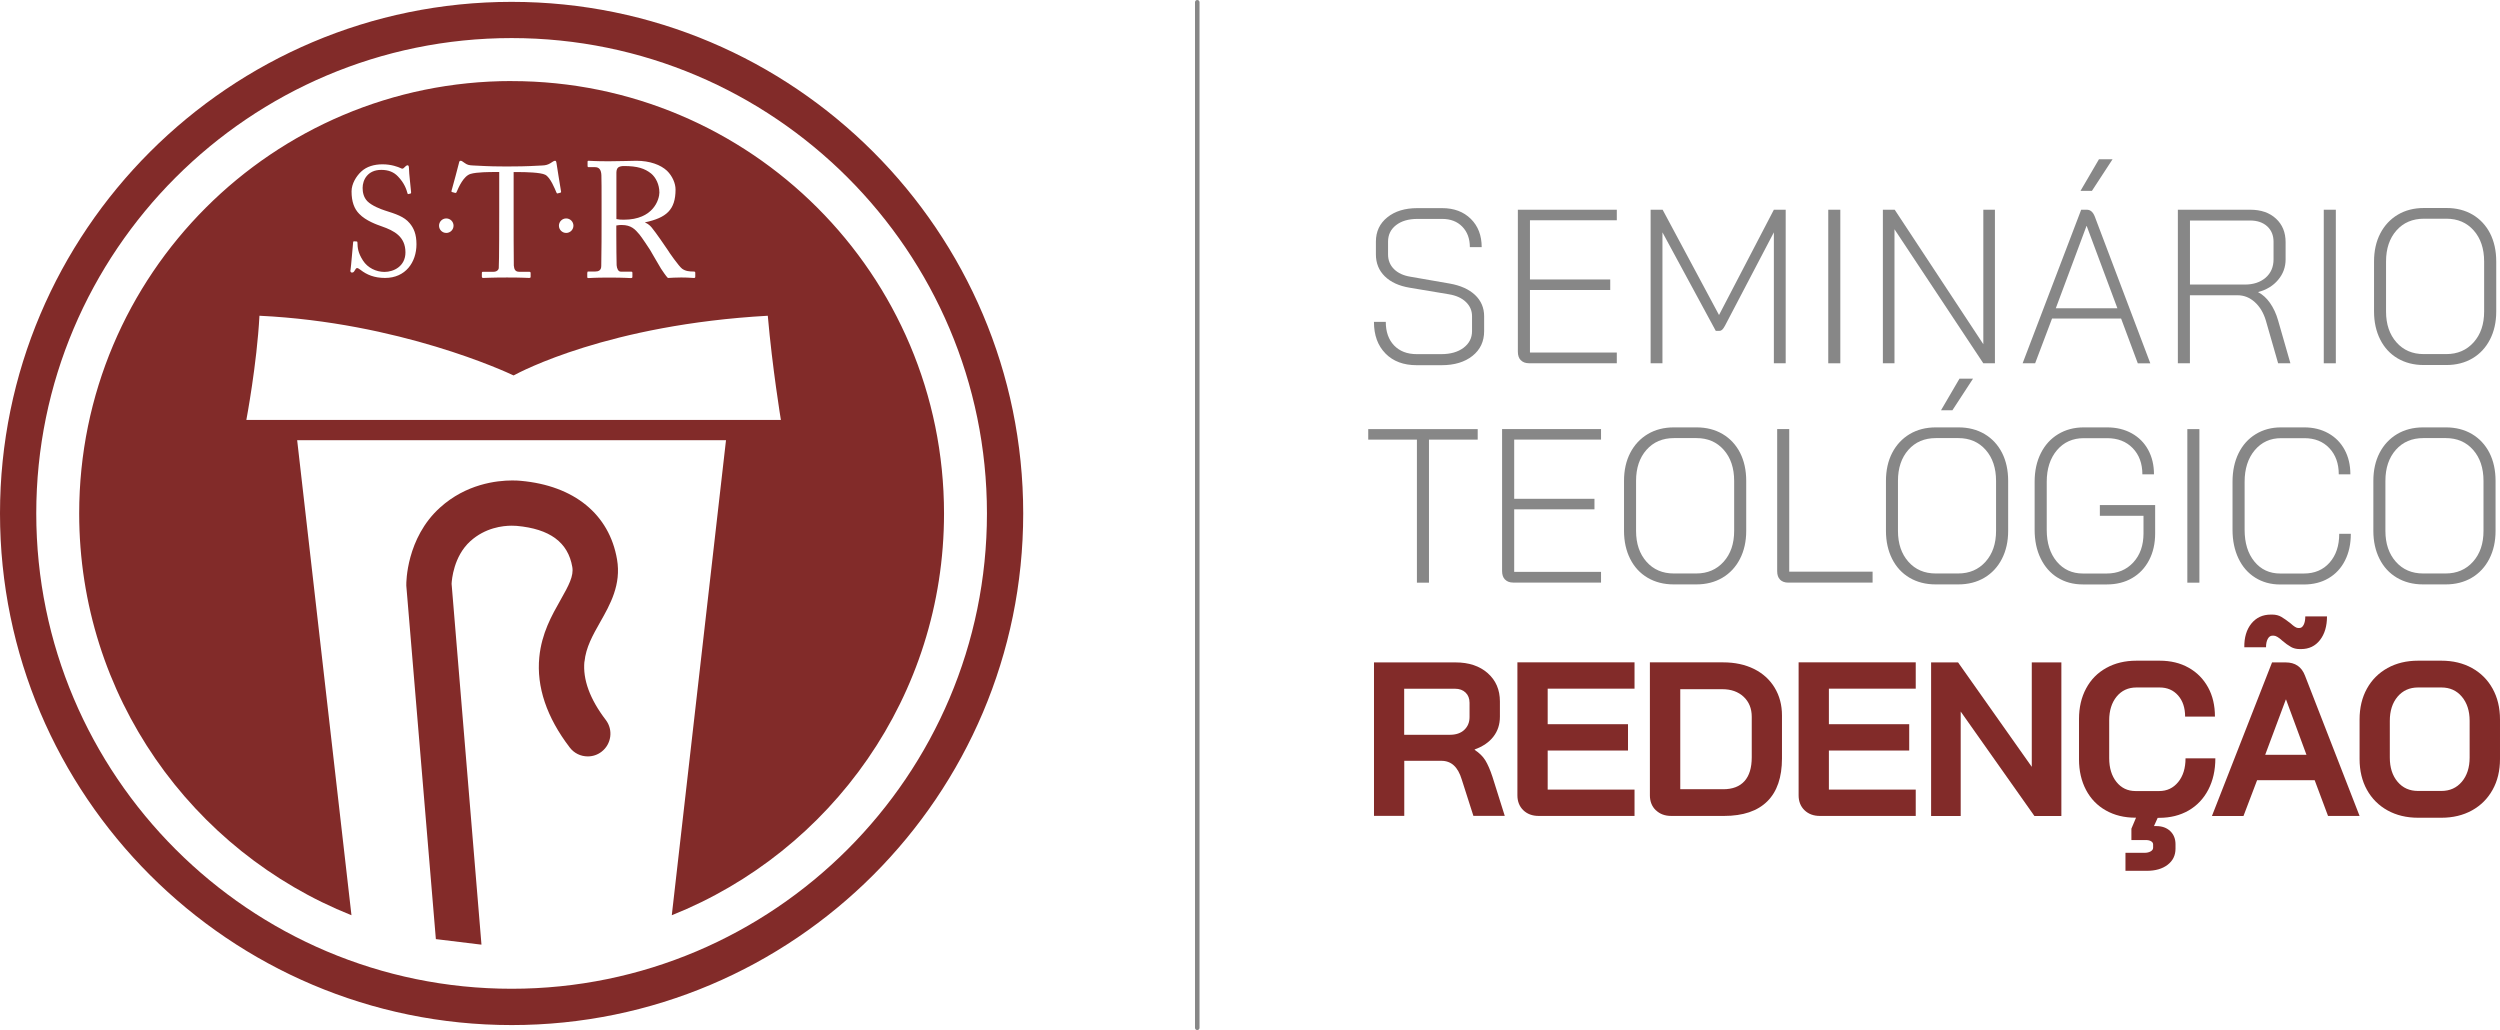 <?xml version="1.0" encoding="UTF-8"?>
<svg id="Camada_2" xmlns="http://www.w3.org/2000/svg" viewBox="0 0 551.55 227.25">
  <defs>
    <style>
      .cls-1 {
        fill: none;
      }

      .cls-2 {
        fill: #832b29;
      }

      .cls-3 {
        fill: #822b29;
      }

      .cls-4 {
        fill: #878787;
      }
    </style>
  </defs>
  <g id="Camada_1-2" data-name="Camada_1">
    <g id="Camada_1-3" data-name="Camada_1">
      <g>
        <path class="cls-4" d="M305.66,77.98c-1.69-1.71-2.54-4.03-2.54-6.97h2.61c0,2.19.61,3.93,1.84,5.21,1.23,1.27,2.89,1.91,4.99,1.91h5.42c2.03,0,3.67-.47,4.91-1.4,1.24-.94,1.87-2.16,1.87-3.68v-3.29c0-1.23-.45-2.27-1.36-3.14-.9-.87-2.16-1.44-3.78-1.7l-8.66-1.45c-2.32-.39-4.14-1.22-5.45-2.51s-1.96-2.9-1.96-4.84v-2.8c0-2.23.84-4.02,2.52-5.37,1.68-1.36,3.89-2.03,6.63-2.03h5.47c2.61,0,4.72.79,6.32,2.37s2.4,3.66,2.4,6.24h-2.61c0-1.87-.56-3.38-1.67-4.52-1.11-1.14-2.59-1.71-4.43-1.71h-5.47c-1.97,0-3.54.46-4.72,1.38s-1.76,2.13-1.76,3.65v2.8c0,1.29.44,2.37,1.31,3.24.87.87,2.09,1.44,3.67,1.69l8.62,1.5c2.38.42,4.25,1.26,5.59,2.51,1.33,1.26,2.01,2.83,2.01,4.7v3.29c0,2.26-.85,4.08-2.56,5.45-1.71,1.37-3.99,2.06-6.82,2.06h-5.52c-2.87,0-5.16-.85-6.85-2.56l-.02-.03Z"/>
        <path class="cls-4" d="M335.52,79.48c-.44-.45-.65-1.08-.65-1.89v-31.32h21.83v2.32h-19.16v13.07h17.71v2.32h-17.71v13.79h19.16v2.37h-19.36c-.78,0-1.38-.22-1.82-.68v.02Z"/>
        <path class="cls-4" d="M364.15,46.27h2.66l12.44,23.23,12.1-23.23h2.61v33.88h-2.61v-28.89l-10.79,20.61c-.23.42-.43.71-.61.87-.17.16-.38.25-.6.25h-.82l-11.76-21.73v28.89h-2.61v-33.88h-.01Z"/>
        <path class="cls-4" d="M403.35,46.27h2.66v33.88h-2.66v-33.88Z"/>
        <path class="cls-4" d="M415.4,46.27h2.61l19.55,29.67v-29.67h2.56v33.88h-2.56l-19.6-29.57v29.57h-2.56v-33.88Z"/>
        <path class="cls-4" d="M467.96,70.28h-15.24l-3.73,9.87h-2.76l12.92-33.88h1.26c.77,0,1.35.5,1.74,1.5l12.25,32.38h-2.76l-3.68-9.87ZM453.54,68.01h13.6l-6.77-18.15h-.05l-6.77,18.15h0ZM463.07,35.14h3l-4.55,6.97h-2.52l4.07-6.97Z"/>
        <path class="cls-4" d="M480.49,46.27h15.97c2.35,0,4.24.65,5.66,1.96,1.42,1.31,2.13,3.04,2.13,5.21v3.78c0,1.71-.55,3.22-1.65,4.52-1.09,1.31-2.56,2.2-4.4,2.69v.04c.97.49,1.84,1.28,2.61,2.37.77,1.1,1.37,2.39,1.79,3.87l2.71,9.44h-2.71l-2.71-9.44c-.51-1.71-1.33-3.06-2.45-4.07-1.11-1-2.38-1.5-3.8-1.5h-10.5v15h-2.66v-33.88h.01ZM495.25,62.78c1.9,0,3.43-.51,4.6-1.52,1.16-1.02,1.74-2.36,1.74-4.04v-3.88c0-1.42-.47-2.55-1.4-3.41-.94-.85-2.19-1.28-3.78-1.28h-13.26v14.13h12.1Z"/>
        <path class="cls-4" d="M512.67,46.27h2.66v33.88h-2.66v-33.88Z"/>
        <path class="cls-4" d="M528.96,79.06c-1.66-.98-2.94-2.37-3.84-4.16s-1.36-3.85-1.36-6.17v-11.04c0-2.35.46-4.42,1.38-6.19s2.21-3.15,3.87-4.14c1.66-.98,3.57-1.47,5.74-1.47h5.03c2.16,0,4.07.49,5.74,1.47,1.66.99,2.94,2.37,3.85,4.14.9,1.78,1.35,3.84,1.35,6.19v11.04c0,2.32-.46,4.38-1.38,6.17s-2.21,3.18-3.87,4.16-3.57,1.47-5.74,1.47h-5.03c-2.16,0-4.07-.49-5.74-1.47h0ZM539.68,78.12c2.49,0,4.5-.86,6.05-2.59s2.32-3.99,2.32-6.8v-11.04c0-2.84-.77-5.12-2.3-6.85-1.53-1.73-3.54-2.59-6.03-2.59h-4.93c-2.52,0-4.55.86-6.08,2.59s-2.3,4.01-2.3,6.85v11.04c0,2.81.77,5.07,2.3,6.8,1.53,1.73,3.54,2.59,6.03,2.59h4.94Z"/>
        <path class="cls-4" d="M312.61,96.99h-10.75v-2.32h24.15v2.32h-10.75v31.56h-2.66v-31.56h.01Z"/>
        <path class="cls-4" d="M332.04,127.87c-.44-.45-.65-1.08-.65-1.89v-31.32h21.83v2.32h-19.16v13.07h17.71v2.32h-17.71v13.79h19.16v2.37h-19.36c-.78,0-1.38-.22-1.82-.68v.02Z"/>
        <path class="cls-4" d="M363.49,127.46c-1.66-.98-2.94-2.37-3.84-4.16s-1.36-3.85-1.36-6.17v-11.04c0-2.35.46-4.42,1.38-6.19s2.21-3.15,3.87-4.14c1.66-.98,3.57-1.47,5.74-1.47h5.03c2.16,0,4.07.49,5.74,1.47,1.66.99,2.94,2.37,3.85,4.14.9,1.78,1.35,3.84,1.35,6.19v11.04c0,2.32-.46,4.38-1.38,6.17s-2.21,3.18-3.87,4.16-3.57,1.47-5.74,1.47h-5.03c-2.16,0-4.07-.49-5.74-1.47h0ZM374.22,126.52c2.49,0,4.5-.86,6.05-2.59s2.32-3.99,2.32-6.8v-11.04c0-2.84-.77-5.12-2.3-6.85s-3.54-2.59-6.03-2.59h-4.93c-2.52,0-4.55.86-6.08,2.59s-2.3,4.01-2.3,6.85v11.04c0,2.81.77,5.07,2.3,6.8,1.53,1.73,3.54,2.59,6.03,2.59h4.94,0Z"/>
        <path class="cls-4" d="M392.73,127.89c-.44-.44-.65-1.06-.65-1.87v-31.36h2.66v31.46h18.39v2.42h-18.59c-.78,0-1.38-.22-1.82-.65h.01Z"/>
        <path class="cls-4" d="M421.28,127.46c-1.66-.98-2.94-2.37-3.84-4.16s-1.36-3.85-1.36-6.17v-11.04c0-2.35.46-4.42,1.38-6.19s2.21-3.15,3.87-4.14c1.66-.98,3.57-1.47,5.74-1.47h5.03c2.16,0,4.07.49,5.74,1.47,1.66.99,2.94,2.37,3.85,4.14.9,1.78,1.35,3.84,1.35,6.19v11.04c0,2.32-.46,4.38-1.38,6.17s-2.21,3.18-3.87,4.16-3.57,1.47-5.74,1.47h-5.03c-2.16,0-4.07-.49-5.74-1.47h0ZM432,126.52c2.49,0,4.5-.86,6.05-2.59s2.32-3.99,2.32-6.8v-11.04c0-2.84-.77-5.12-2.3-6.85-1.53-1.73-3.54-2.59-6.03-2.59h-4.93c-2.52,0-4.55.86-6.08,2.59s-2.3,4.01-2.3,6.85v11.04c0,2.81.77,5.07,2.3,6.8,1.53,1.73,3.54,2.59,6.03,2.59h4.94ZM432.29,83.54h3l-4.55,6.97h-2.51l4.07-6.97h-.01Z"/>
        <path class="cls-4" d="M453.94,127.44c-1.6-1-2.84-2.41-3.73-4.24-.89-1.82-1.33-3.93-1.33-6.31v-10.6c0-2.38.45-4.48,1.36-6.29.9-1.8,2.17-3.21,3.82-4.21s3.54-1.5,5.66-1.5h5.13c2.07,0,3.88.44,5.45,1.31s2.78,2.09,3.63,3.65,1.28,3.36,1.28,5.4h-2.56c0-2.38-.71-4.31-2.13-5.78s-3.31-2.2-5.66-2.2h-5.13c-2.45,0-4.43.89-5.93,2.66-1.5,1.78-2.25,4.1-2.25,6.97v10.6c0,2.9.74,5.23,2.21,6.99,1.47,1.76,3.4,2.64,5.78,2.64h5.23c2.42,0,4.38-.82,5.88-2.45s2.25-3.76,2.25-6.41v-3.87h-9.63v-2.37h12.2v6.24c0,2.23-.44,4.19-1.33,5.9s-2.14,3.04-3.75,3.97c-1.61.94-3.49,1.4-5.61,1.4h-5.23c-2.13,0-3.99-.5-5.59-1.5h-.02Z"/>
        <path class="cls-4" d="M482.57,94.67h2.66v33.88h-2.66v-33.88Z"/>
        <path class="cls-4" d="M497.55,127.44c-1.6-1-2.83-2.41-3.7-4.24-.87-1.82-1.31-3.93-1.31-6.31v-10.6c0-2.38.44-4.48,1.33-6.29.89-1.8,2.14-3.21,3.78-4.21,1.63-1,3.49-1.5,5.59-1.5h5.13c2.01,0,3.78.44,5.33,1.31s2.74,2.09,3.58,3.65,1.26,3.36,1.26,5.4h-2.56c0-2.38-.69-4.31-2.08-5.78s-3.22-2.2-5.52-2.2h-5.13c-2.39,0-4.32.89-5.81,2.66-1.49,1.78-2.23,4.1-2.23,6.97v10.6c0,2.9.72,5.23,2.16,6.99,1.44,1.76,3.33,2.64,5.69,2.64h5.23c2.36,0,4.24-.8,5.66-2.4s2.13-3.72,2.13-6.36h2.56c0,2.22-.42,4.18-1.28,5.88-.85,1.7-2.07,3-3.63,3.92s-3.38,1.38-5.45,1.38h-5.23c-2.06,0-3.89-.5-5.49-1.5h-.01Z"/>
        <path class="cls-4" d="M528.81,127.46c-1.66-.98-2.94-2.37-3.84-4.16s-1.36-3.85-1.36-6.17v-11.04c0-2.35.46-4.42,1.38-6.19s2.21-3.15,3.87-4.14c1.66-.98,3.57-1.47,5.74-1.47h5.03c2.16,0,4.07.49,5.74,1.47,1.66.99,2.94,2.37,3.85,4.14.9,1.78,1.35,3.84,1.35,6.19v11.04c0,2.32-.46,4.38-1.38,6.17s-2.21,3.18-3.87,4.16-3.57,1.47-5.74,1.47h-5.03c-2.16,0-4.07-.49-5.74-1.47h0ZM539.54,126.52c2.49,0,4.5-.86,6.05-2.59s2.32-3.99,2.32-6.8v-11.04c0-2.84-.77-5.12-2.3-6.85-1.53-1.73-3.54-2.59-6.03-2.59h-4.93c-2.52,0-4.55.86-6.08,2.59s-2.3,4.01-2.3,6.85v11.04c0,2.81.77,5.07,2.3,6.8,1.53,1.73,3.54,2.59,6.03,2.59h4.94Z"/>
        <path class="cls-3" d="M303.12,146.14h18.01c2.93,0,5.3.79,7.09,2.37s2.69,3.66,2.69,6.24v3.38c0,1.68-.47,3.14-1.43,4.38-.95,1.24-2.33,2.18-4.13,2.83v.1c1.03.68,1.82,1.45,2.35,2.32s1.06,2.08,1.57,3.63l2.71,8.61h-6.92l-2.57-8.03c-.42-1.39-1-2.42-1.74-3.1s-1.66-1.02-2.76-1.02h-8.18v12.15h-6.68v-33.88.02ZM319.86,162.11c1.36,0,2.42-.36,3.19-1.09.78-.73,1.16-1.67,1.16-2.83v-3.14c0-.94-.29-1.69-.87-2.25s-1.35-.85-2.32-.85h-11.23v10.16h10.07Z"/>
        <path class="cls-3" d="M336.08,178.76c-.87-.84-1.31-1.94-1.31-3.3v-29.33h25.84v5.81h-19.16v7.84h17.72v5.81h-17.72v8.61h19.16v5.81h-21.15c-1.39,0-2.52-.42-3.39-1.26h.01Z"/>
        <path class="cls-3" d="M365.31,178.76c-.87-.84-1.31-1.94-1.31-3.3v-29.33h16.16c2.59,0,4.85.49,6.8,1.45,1.95.97,3.47,2.34,4.55,4.12,1.08,1.78,1.63,3.82,1.63,6.14v9.49c0,4.16-1.08,7.32-3.24,9.46-2.16,2.14-5.34,3.22-9.53,3.22h-11.66c-1.39,0-2.52-.42-3.39-1.26h0ZM380.17,174.12c2.07,0,3.63-.6,4.7-1.79s1.6-2.95,1.6-5.27v-8.91c0-1.84-.6-3.31-1.79-4.43-1.19-1.11-2.76-1.67-4.69-1.67h-9.29v22.07h9.48-.01Z"/>
        <path class="cls-3" d="M398.12,178.76c-.87-.84-1.31-1.94-1.31-3.3v-29.33h25.84v5.81h-19.16v7.84h17.72v5.81h-17.72v8.61h19.16v5.81h-21.15c-1.39,0-2.52-.42-3.39-1.26h.01Z"/>
        <path class="cls-3" d="M426.04,146.14h5.95l16.26,23.04v-23.04h6.53v33.88h-5.95l-16.26-23.04v23.04h-6.53v-33.88Z"/>
        <path class="cls-3" d="M476.04,180.41l-.83,1.84h.49c1.29,0,2.32.37,3.1,1.11.77.74,1.16,1.71,1.16,2.9v.97c0,1.49-.58,2.67-1.74,3.56s-2.7,1.33-4.6,1.33h-4.7v-3.97h4.16c.58,0,1.05-.11,1.4-.32.36-.21.54-.47.54-.8v-.73c0-.29-.15-.52-.44-.7s-.68-.27-1.16-.27h-3.19v-2.51l1.02-2.42h-.09c-2.49,0-4.67-.53-6.56-1.6-1.89-1.06-3.35-2.57-4.38-4.52-1.03-1.95-1.55-4.2-1.55-6.75v-8.9c0-2.55.52-4.8,1.57-6.75,1.04-1.95,2.53-3.46,4.45-4.52,1.92-1.07,4.14-1.6,6.65-1.6h5.13c2.42,0,4.55.51,6.39,1.55,1.84,1.03,3.26,2.48,4.28,4.33,1.02,1.85,1.52,4.01,1.52,6.46h-6.58c0-1.94-.52-3.5-1.55-4.67-1.03-1.17-2.39-1.76-4.07-1.76h-5.13c-1.8,0-3.26.67-4.36,2.01-1.09,1.34-1.64,3.09-1.64,5.25v8.32c0,2.16.53,3.92,1.6,5.26,1.06,1.33,2.47,2.01,4.21,2.01h5.22c1.71,0,3.11-.66,4.19-1.98s1.62-3.07,1.62-5.23h6.58c0,2.61-.52,4.91-1.55,6.9-1.03,1.98-2.48,3.52-4.35,4.6-1.88,1.08-4.04,1.62-6.49,1.62h-.34l.02-.02Z"/>
        <path class="cls-3" d="M510.64,172.13h-12.68l-3,7.89h-6.96l13.26-33.88h3c2.1,0,3.52.97,4.26,2.9l12.05,30.97h-6.96l-2.95-7.89h-.02ZM505.41,142.71c-.58-.32-1.21-.78-1.89-1.36-.8-.74-1.44-1.11-1.89-1.11h-.29c-.42,0-.76.23-1.02.7s-.39,1.09-.39,1.86h-4.79c-.03-2.16.49-3.9,1.55-5.22,1.07-1.32,2.5-1.99,4.31-1.99h.29c.77,0,1.45.17,2.03.51s1.26.82,2.03,1.43c.74.68,1.29,1.02,1.65,1.02h.29c.39,0,.7-.23.94-.7.24-.46.36-1.09.36-1.86h4.79c0,2.16-.52,3.9-1.55,5.22-1.03,1.32-2.42,1.99-4.17,1.99h-.29c-.74,0-1.4-.16-1.98-.49h.02ZM499.75,166.52h9.1l-4.5-12.19h-.05l-4.55,12.19Z"/>
        <path class="cls-3" d="M526.74,178.79c-1.95-1.08-3.47-2.6-4.55-4.55-1.08-1.95-1.62-4.22-1.62-6.8v-8.71c0-2.58.54-4.85,1.62-6.8,1.08-1.95,2.6-3.47,4.55-4.55s4.2-1.62,6.75-1.62h5.13c2.55,0,4.8.54,6.75,1.62s3.47,2.6,4.55,4.55c1.08,1.95,1.63,4.22,1.63,6.8v8.71c0,2.58-.54,4.85-1.63,6.8-1.08,1.95-2.6,3.47-4.55,4.55s-4.21,1.62-6.75,1.62h-5.13c-2.55,0-4.8-.54-6.75-1.62ZM538.61,174.5c1.87,0,3.38-.68,4.52-2.03s1.72-3.13,1.72-5.32v-8.13c0-2.19-.58-3.97-1.72-5.32-1.14-1.36-2.65-2.03-4.52-2.03h-5.13c-1.88,0-3.38.68-4.53,2.03-1.14,1.36-1.71,3.13-1.71,5.32v8.13c0,2.19.57,3.97,1.71,5.32,1.14,1.36,2.65,2.03,4.53,2.03h5.13Z"/>
      </g>
      <path class="cls-4" d="M264.14,227.25c-.28,0-.5-.22-.5-.5V.5c0-.28.22-.5.5-.5s.5.22.5.5v226.25c0,.28-.22.5-.5.5Z"/>
      <g>
        <path class="cls-3" d="M112.87,226.15C50.63,226.15,0,175.52,0,113.28S50.63.41,112.87.41s112.87,50.63,112.87,112.87-50.63,112.87-112.87,112.87h0ZM112.87,8.4C55.04,8.4,8,55.44,8,113.27s47.04,104.87,104.87,104.87,104.87-47.05,104.87-104.87S170.7,8.4,112.87,8.4h0Z"/>
        <g>
          <path class="cls-1" d="M113.31,82.83c-1.81-.85-25.26-11.7-56.07-13.17-.56,10.65-2.89,22.98-2.89,22.98h117.93s-1.89-11.49-2.89-22.98c-35.04,1.96-54.56,12.34-56.08,13.17h0Z"/>
          <path class="cls-3" d="M145.47,42.42c0-1.67-.76-3.26-1.81-4.13-1.41-1.12-3.01-1.66-6.01-1.66-.44,0-.91.07-1.23.29-.25.18-.43.58-.43,1.16v10.25c.54.11.94.14,1.63.14,6.59,0,7.86-4.53,7.86-6.04h0Z"/>
          <path class="cls-3" d="M112.87,17.88c-52.69,0-95.4,42.71-95.4,95.4,0,40.21,24.87,74.6,60.07,88.64l-11.98-104.8h94.61l-11.96,104.8c35.19-14.04,60.06-48.43,60.06-88.63,0-52.69-42.71-95.4-95.4-95.4h0ZM129.58,60.2c0-.18,0-.29.18-.29h1.48c.8,0,1.41-.25,1.41-1.23.07-3.58.07-6.99.07-10.43v-3.51c0-2.68,0-5-.04-6.05-.04-1.2-.47-1.81-1.38-1.81h-1.45c-.18,0-.22-.11-.22-.25v-.91c0-.18.04-.25.22-.25.33,0,1.45.11,4.49.11,2.03,0,5.39-.11,6.05-.11,3,0,5.39.91,6.77,2.21,1.19,1.16,1.88,2.79,1.88,4.13,0,4.53-2.06,6.23-6.7,7.24v.07c.87.33,1.38.98,1.67,1.38.43.47,3,4.16,3.29,4.63.18.36,2.5,3.66,3.19,4.16.76.54,1.59.62,2.61.62.25,0,.29.15.29.29v.8c0,.22-.04.33-.29.33-.29,0-1.23-.11-2.82-.11-1.05,0-2.39.07-2.93.11-.4-.36-1.2-1.59-1.52-2.06-.29-.43-2.24-3.87-2.43-4.16-.15-.25-1.88-2.86-2.32-3.37-.94-1.12-1.81-2.1-3.91-2.1-.33,0-.69,0-1.2.11v2.03c0,2.14.04,6.19.07,6.74.07.76.36,1.41.91,1.41h2.28c.25,0,.29.11.29.29v.8c0,.25-.03.33-.4.33-.4,0-1.3-.11-4.74-.11s-4.13.11-4.53.11c-.29,0-.29-.11-.29-.29v-.83l.02-.03ZM124.91,48.19c.88,0,1.6.72,1.6,1.6s-.72,1.6-1.6,1.6-1.6-.72-1.6-1.6.72-1.6,1.6-1.6ZM99.61,42.11c.35-1.25,1.56-5.71,1.63-6.09.07-.45.21-.55.35-.55.17,0,.28.03.42.14l.45.31c.62.45.97.55,1.97.59,1.83.07,3.29.21,6.54.21h1.66c3.77,0,5.26-.14,6.96-.21.76-.03,1.21-.14,1.8-.48l.66-.42c.17-.1.28-.14.42-.14.17,0,.24.1.31.55.07.42.73,4.71,1,6.23.03.17-.03.24-.21.28l-.55.14c-.14.03-.17,0-.28-.24-.28-.66-1.31-3.32-2.46-3.88-1.04-.52-4.29-.59-5.99-.59h-.97v9.86c0,.48,0,10.17.04,10.76.07.87.35,1.38,1.18,1.38h2.18c.31,0,.35.1.35.35v.73c0,.17-.03.28-.35.28-.35,0-1.45-.1-4.84-.1s-4.78.1-5.26.1c-.28,0-.31-.14-.31-.35v-.66c0-.24.03-.35.24-.35h2.35c.69,0,1.11-.42,1.14-.83.1-1,.1-11.63.1-12.29v-8.89h-.86c-1.11,0-4.12,0-5.47.42-1.56.48-2.6,2.91-3.08,4.01-.07.17-.17.21-.35.17l-.62-.17c-.1-.03-.21-.07-.14-.28h0ZM98.46,48.19c.88,0,1.6.72,1.6,1.6s-.71,1.6-1.6,1.6-1.6-.72-1.6-1.6.71-1.6,1.6-1.6ZM77.33,59.59c.13-.85.48-5.16.58-6.15.03-.2.1-.2.24-.2l.51.03c.13,0,.2.07.2.27.03,1.09.1,2.21,1.22,3.94,1.02,1.6,2.89,2.51,4.75,2.51,2.04,0,4.62-1.26,4.62-4.31,0-3.5-2.51-4.79-5.23-5.74-1.05-.37-3.5-1.22-4.96-2.75-1.12-1.12-1.7-2.72-1.7-4.96,0-1.7,1.05-3.36,2.1-4.35,1.22-1.16,2.92-1.63,4.75-1.63,1.94,0,3.43.58,4.01.85.31.17.48.13.65-.03l.44-.41c.17-.14.27-.2.44-.2s.27.27.27.58c0,1.19.44,4.65.48,5.4,0,.17-.03.24-.17.27l-.41.1c-.1.03-.17,0-.2-.1-.27-.99-.71-2.31-2.11-3.77-.92-.98-2.11-1.46-3.7-1.46-3.02,0-4.11,2.24-4.11,3.97,0,.95.2,2.07,1.05,2.95.98.98,2.89,1.73,3.87,2.04,2.34.75,4.24,1.32,5.47,2.82.88,1.05,1.49,2.38,1.49,4.62,0,4.01-2.44,7.44-6.93,7.44-2.38,0-4.04-.71-5.4-1.77-.41-.31-.61-.41-.78-.41-.2,0-.34.24-.54.58-.2.37-.37.41-.61.41-.2,0-.37-.17-.31-.54h.02ZM54.35,92.64s2.33-12.33,2.89-22.98c30.81,1.47,54.26,12.31,56.07,13.17,1.52-.83,21.04-11.21,56.08-13.17,1,11.49,2.89,22.98,2.89,22.98H54.35Z"/>
        </g>
        <path class="cls-2" d="M128.95,145.98c.31-3.17,1.84-5.86,3.45-8.71,2.2-3.88,4.69-8.27,3.73-13.86-1.71-9.95-9.46-16.27-21.24-17.33-.4-.04-1.05-.08-1.87-.08-3.48,0-10.18.78-15.94,5.98-7.46,6.73-7.45,16.61-7.44,17.03v.22l6.52,77.96c.34.06.67.07,1.01.12l8.03.98c.33.03.68.1,1.01.12v-.15l-6.58-79.46c.04-.83.43-6.05,4.14-9.41,3.29-2.97,7.14-3.41,9.14-3.41.47,0,.84.02,1.07.04,7.33.66,11.35,3.63,12.28,9.07.34,1.97-.76,4.03-2.57,7.23-1.96,3.46-4.19,7.38-4.71,12.67-.64,6.55,1.62,13.26,6.72,19.93.95,1.25,2.4,1.96,3.98,1.96,1.1,0,2.15-.35,3.03-1.03,2.19-1.68,2.61-4.82.94-7.01-3.52-4.6-5.1-8.94-4.72-12.89l.02.03Z"/>
      </g>
    </g>
  </g>
</svg>